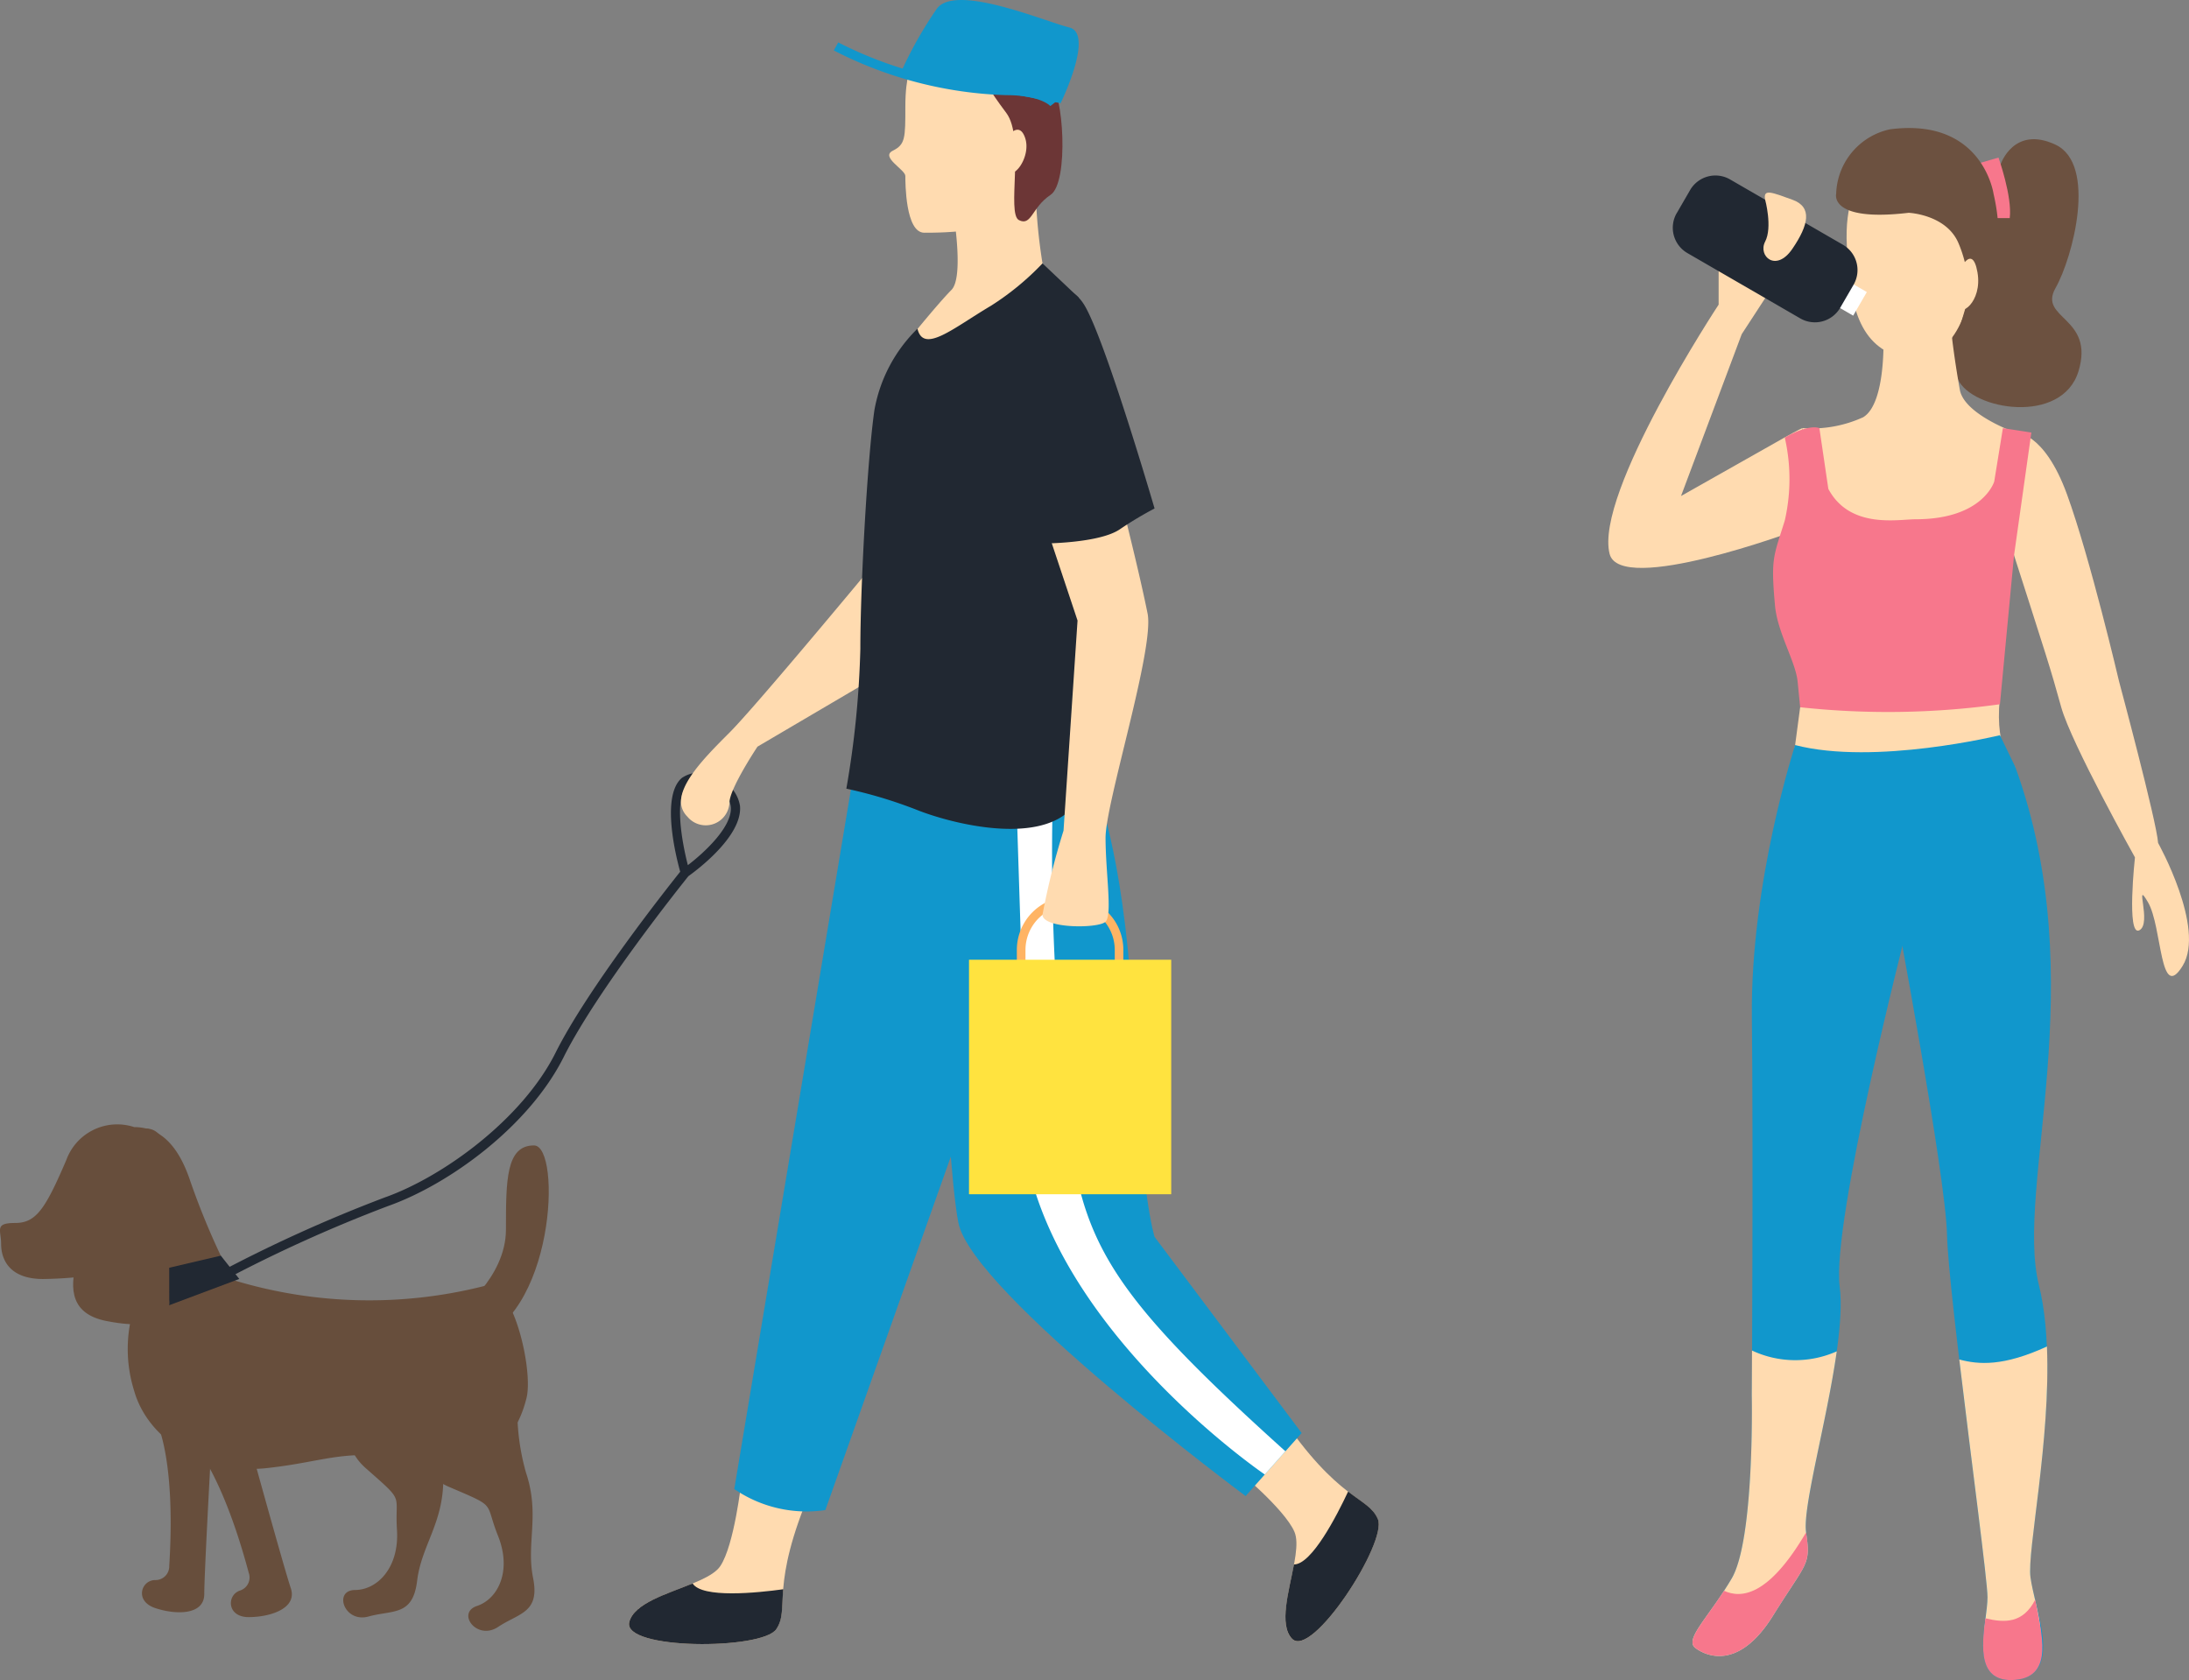 <svg xmlns="http://www.w3.org/2000/svg" xmlns:xlink="http://www.w3.org/1999/xlink" width="172.662" height="132.539" viewBox="0 0 172.662 132.539">
  <rect x="0" y="0" width="172.662" height="132.539" fill="#808080" stroke="none"/>
  <defs>
    <clipPath id="clip-path">
      <rect id="長方形_5046" data-name="長方形 5046" width="45.801" height="122.439" fill="none"/>
    </clipPath>
    <clipPath id="clip-path-2">
      <rect id="長方形_5048" data-name="長方形 5048" width="108.75" height="129.704" fill="#fff"/>
    </clipPath>
  </defs>
  <g id="グループ_9471" data-name="グループ 9471" transform="translate(-208 -1826.516)">
    <g id="グループ_9468" data-name="グループ 9468" transform="translate(334.861 1836.617)">
      <g id="グループ_9467" data-name="グループ 9467" transform="translate(0 0)" clip-path="url(#clip-path)">
        <path id="パス_31586" data-name="パス 31586" d="M8.7,15.6v3.881S-1.11,34.37.1,39.145c.839,3.3,14.637-1.828,14.637-1.828l.57-8.1s-.284.117-1.4.743S5.733,34.58,5.733,34.58l4.789-12.771,2.281-3.5Z" transform="translate(0 -5.55)" fill="#ffdbb0"/>
        <path id="パス_31587" data-name="パス 31587" d="M45.087,4.742l.81-1.4S46.931.258,50.221,1.8s1.379,8.882,0,11.316,3.107,2.27,1.819,6.544-8.416,3.092-9.517.642c-1.375-3.063.428-6.526.83-6.419Z" transform="translate(-14.951 -0.488)" fill="#6c5140"/>
        <path id="パス_31588" data-name="パス 31588" d="M24.663,66.1,22.98,69.035l-.922,6.942,6.69.912,11.2-3.135s-1.65-1.089-1.219-5.419S24.663,66.1,24.663,66.1" transform="translate(-7.85 -23.343)" fill="#ffdbb0"/>
        <path id="パス_31589" data-name="パス 31589" d="M30.158,6.386S28.991,7.809,29.2,11.4s.531,7.478,3.927,8.61,5.837-2.186,5.837-6.576-1.911-8-2.122-7.68-6.686.637-6.686.637" transform="translate(-10.383 -2.039)" fill="#ffdbb0"/>
        <path id="パス_31590" data-name="パス 31590" d="M44.375,4.255l2.189-.637s1.1,3.078.888,4.776H45.33Z" transform="translate(-15.791 -1.288)" fill="#f7778c"/>
        <path id="パス_31591" data-name="パス 31591" d="M40.308,5.2S39.459-.853,32.137.1A5.376,5.376,0,0,0,27.891,5.2s-.557,2.229,5.718,1.486c0,0,2.984.126,3.94,2.417a9.978,9.978,0,0,1,.774,4.3l-.774,2.623s4.457-3.5,2.759-10.825" transform="translate(-9.921 0)" fill="#6c5140"/>
        <path id="パス_31592" data-name="パス 31592" d="M30.156,23.42s.228,5.359-1.6,6.443a9.758,9.758,0,0,1-4.79.855s.684,6.385.684,7.3,9.693,5.289,9.693,5.289l5.432-6.2.983-6.043s-3.936-1.385-4.363-3.307a73.911,73.911,0,0,1-.991-7.95Z" transform="translate(-8.459 -7.047)" fill="#ffdbb0"/>
        <rect id="長方形_5045" data-name="長方形 5045" width="2.152" height="3.893" transform="matrix(0.501, -0.865, 0.865, 0.501, 15.944, 12.85)" fill="#fff"/>
        <path id="パス_31593" data-name="パス 31593" d="M8.208,8.779,9.259,6.964a2.308,2.308,0,0,1,3.154-.84l8.9,5.152a2.309,2.309,0,0,1,.84,3.154L21.1,16.245a2.308,2.308,0,0,1-3.154.84l-8.9-5.152a2.308,2.308,0,0,1-.841-3.154" transform="translate(-2.81 -2.069)" fill="#212832"/>
        <path id="パス_31594" data-name="パス 31594" d="M19.126,8.474s.592,2.164,0,3.3.855,2.465,2.145.575,1.6-3.306,0-3.879-2.324-.9-2.145,0" transform="translate(-6.757 -2.817)" fill="#ffdbb0"/>
        <path id="パス_31595" data-name="パス 31595" d="M49.3,37.279s2.251-.114,4.076,4.9S57.477,56.92,57.477,56.92s2.965,11.033,3.079,12.744c0,0,3.763,6.728,1.938,9.693s-1.6-3.079-2.737-5.018.342,1.7-.684,2.217-.342-5.752-.342-5.752-5.017-8.98-5.815-11.845c-.914-3.28-.9-3.192-4.6-14.724Z" transform="translate(-17.193 -13.266)" fill="#ffdbb0"/>
        <path id="パス_31596" data-name="パス 31596" d="M21.094,37.456a14.678,14.678,0,0,1,0,6.555c-.884,2.851-1.112,2.921-.77,6.706.193,2.138,1.629,4.419,1.785,6,.12,1.217.2,2.019.2,2.019A64.332,64.332,0,0,0,38.067,58.5l1.11-11.737,1.368-9.7L38.3,36.716l-.685,4.216s-.877,2.974-6.2,2.974c-1.38,0-5.189.789-6.885-2.4l-.705-4.786s-.72-.394-2.73.739" transform="translate(-7.178 -13.042)" fill="#f7778c"/>
        <path id="パス_31597" data-name="パス 31597" d="M34.556,74.362s-9.851,2.409-16.154.778c0,0-3.527,10.8-3.413,21.4s0,29.876,0,29.876.232,11.4-1.593,14.482-3.762,4.792-2.85,5.475,3.46,1.725,6.12-2.559,3.006-3.942,2.6-6.564S22.573,123,21.917,117.868s5.259-28.115,5.259-28.115Z" transform="translate(-3.668 -26.463)" fill="#1197cc"/>
        <path id="パス_31598" data-name="パス 31598" d="M42.892,17.068s1.061-2.386,1.486,0-1.486,3.672-1.486,2.551V17.068Z" transform="translate(-15.264 -5.697)" fill="#ffdbb0"/>
        <path id="パス_31599" data-name="パス 31599" d="M19.267,164.071c-.3-1.935,1.643-8.771,2.417-14.284A8.028,8.028,0,0,1,15,149.722c-.01,2.168-.018,3.516-.018,3.516s.233,11.4-1.592,14.482-3.763,4.791-2.851,5.475,3.46,1.725,6.121-2.559,3.006-3.941,2.6-6.564" transform="translate(-3.668 -53.28)" fill="#ffdbb0"/>
        <path id="パス_31600" data-name="パス 31600" d="M10.541,181.121c.912.683,3.46,1.725,6.12-2.559s3.006-3.941,2.606-6.564c-2.957,5.046-5.122,5.227-6.472,4.606-1.616,2.481-3.067,3.909-2.254,4.518" transform="translate(-3.668 -61.207)" fill="#f7778c"/>
        <path id="パス_31601" data-name="パス 31601" d="M35.008,87.535s4.05,21.438,4.164,26.227,3.193,26.638,3.193,28.6-1.644,6.865,2.2,6.523,1.526-5.588,1.183-8.1,2.6-15.28.674-23.034,4.325-23.831-1.862-40.88l-1.215-2.512-4.423,4.09Z" transform="translate(-12.458 -26.463)" fill="#1197cc"/>
        <path id="パス_31602" data-name="パス 31602" d="M42.973,150.25c.94,7.908,2.227,17.484,2.227,18.752,0,1.961-1.381,5.873,1.988,5.52,3.677-.385,1.738-4.586,1.4-7.094-.278-2.035,1.606-10.82,1.3-18.2-3.452,1.586-5.39,1.431-6.91,1.026" transform="translate(-15.292 -53.103)" fill="#ffdbb0"/>
        <path id="パス_31603" data-name="パス 31603" d="M50,180.241c-.96,1.873-2.405,1.838-3.929,1.467-.294,2.226-.616,5.12,2.367,4.855,3.074-.274,2.052-3.684,1.561-6.322" transform="translate(-16.329 -64.141)" fill="#f7778c"/>
      </g>
    </g>
    <g id="グループ_9470" data-name="グループ 9470" transform="translate(208 1826.516)">
      <g id="グループ_9469" data-name="グループ 9469" clip-path="url(#clip-path-2)">
        <path id="パス_31604" data-name="パス 31604" d="M25.905,130.437l-.342-.638a114.438,114.438,0,0,1,13.111-5.932c4.567-1.614,10.837-6.161,13.462-11.41,2.554-5.107,8.888-13.1,9.833-14.284-.316-1.131-1.536-5.94.116-7.387a2.371,2.371,0,0,1,2.641-.047,2.829,2.829,0,0,1,1.959,2.236c.228,2.427-3.585,5.205-4.066,5.546-.521.648-7.214,9.02-9.834,14.26-2.738,5.478-9.05,10.067-13.869,11.77a113.878,113.878,0,0,0-13.01,5.888M63.258,91.1a1.018,1.018,0,0,0-.7.235c-1.095.959-.451,4.517.016,6.321,1.279-.976,3.532-3.044,3.385-4.61-.063-.665-.577-1.216-1.531-1.641a3,3,0,0,0-1.174-.3" transform="translate(-8.317 -29.403)" fill="#212832"/>
        <path id="パス_31605" data-name="パス 31605" d="M82.4,171.843s-.553,4.973-1.658,6.63-6.63,2.21-7.183,4.42,10.5,2.21,11.6.553-.553-3.315,2.763-11.051-5.525-.553-5.525-.553" transform="translate(-23.926 -54.924)" fill="#ffdbb0"/>
        <path id="パス_31606" data-name="パス 31606" d="M78.557,185.166c.758,1.182,5.073.744,7.148.457-.124,1.521,0,2.334-.544,3.144-1.105,1.658-12.156,1.658-11.6-.553.371-1.486,2.987-2.222,5-3.049" transform="translate(-23.926 -60.246)" fill="#212832"/>
        <path id="パス_31607" data-name="パス 31607" d="M144.361,168.526s3.873,3.167,4.664,5-1.75,6.767-.2,8.432,7.563-7.61,6.772-9.438-3.082-1.339-7.772-8.327-3.468,4.337-3.468,4.337" transform="translate(-46.923 -52.68)" fill="#ffdbb0"/>
        <path id="パス_31608" data-name="パス 31608" d="M150.964,180.169c1.4.006,3.383-3.854,4.27-5.75,1.21.931,1.957,1.272,2.344,2.166.79,1.829-5.218,11.1-6.773,9.438-1.045-1.119-.241-3.716.159-5.855" transform="translate(-48.899 -56.75)" fill="#212832"/>
        <path id="パス_31609" data-name="パス 31609" d="M122.044,91.979s2.21,5.649,2.763,18.571,1.658,16.238,1.658,16.238l11.6,15.471-4.42,4.973s-21.549-16.023-22.654-21.549-2.21-35.914-2.21-35.914Z" transform="translate(-35.394 -29.208)" fill="#1197cc"/>
        <path id="パス_31610" data-name="パス 31610" d="M95.244,90.588l-9.393,56.358a10.09,10.09,0,0,0,7.183,1.658l11.6-32.68-1.191-25.335Z" transform="translate(-27.933 -29.474)" fill="#1197cc"/>
        <path id="パス_31611" data-name="パス 31611" d="M121.672,90.91a172.216,172.216,0,0,0,.737,21.856c1.181,13.133,1.826,16.266,17.593,30.465l-1.627,1.83s-21.883-14.875-18.924-32.295l-.781-24.443Z" transform="translate(-38.611 -28.737)" fill="#fff"/>
        <path id="パス_31612" data-name="パス 31612" d="M95.6,64.58S85.654,76.6,83.444,78.811s-4.973,4.973-3.315,6.63a1.873,1.873,0,0,0,3.315-1.105c0-1.105,2.21-4.42,2.21-4.42l11.051-6.5Z" transform="translate(-25.907 -21.012)" fill="#ffdbb0"/>
        <path id="パス_31613" data-name="パス 31613" d="M105.738,7.64s-.5.768-.5,3.256,0,2.985-.994,3.482.994,1.493.994,1.99,0,4.478,1.493,4.478,6.965,0,7.96-2.487.5-9.226.5-9.226L111.708,7.64Z" transform="translate(-33.827 -2.486)" fill="#ffdbb0"/>
        <path id="パス_31614" data-name="パス 31614" d="M116.005,20.154a42.958,42.958,0,0,0,.553,7.183c.553,2.21,1.105,3.868,1.105,3.868l-7.183,4.973-4.973-2.21s2.761-3.432,3.866-4.537,0-7.066,0-7.066Z" transform="translate(-34.328 -6.557)" fill="#ffdbb0"/>
        <path id="パス_31615" data-name="パス 31615" d="M114.426,30.8a21.438,21.438,0,0,1-4.063,3.342c-2.943,1.74-5.327,3.82-5.8,1.811a11.87,11.87,0,0,0-3.4,6.45c-.553,3.868-1.105,13.813-1.105,18.786a73.926,73.926,0,0,1-1.105,11.051A35.76,35.76,0,0,1,104.48,73.9c2.763,1.105,9.393,2.763,12.156,0s.644-40.4.644-40.4Z" transform="translate(-32.196 -10.022)" fill="#212832"/>
        <path id="パス_31616" data-name="パス 31616" d="M115.442,9.746s0,.271,1.492,2.261,0,7.96,1,8.458,1-1,2.488-1.99,1-8.231,0-8.728-4.975,0-4.975,0" transform="translate(-37.561 -3.099)" fill="#6c3636"/>
        <path id="パス_31617" data-name="パス 31617" d="M114.563,9.98c-.007-.008-.76-.86-3.472-.86A31.746,31.746,0,0,1,97.483,5.592l.351-.633A31.457,31.457,0,0,0,111.092,8.4c3.075,0,3.95,1.02,4.04,1.137Z" transform="translate(-31.717 -1.613)" fill="#1197cc"/>
        <path id="パス_31618" data-name="パス 31618" d="M117.919,8.14s2.681-5.473.691-5.971S109.654-1.313,108.162.677A31.607,31.607,0,0,0,105.3,5.758Z" transform="translate(-34.26 0)" fill="#1197cc"/>
        <path id="パス_31619" data-name="パス 31619" d="M10.586,131.7a4.274,4.274,0,0,0-5.353,2.591c-1.658,3.868-2.382,4.973-4.04,4.973s-1.105.553-1.105,1.658.553,2.763,3.315,2.763a32.3,32.3,0,0,0,5.525-.553l2.763,1.105,6.078-1.658a58.571,58.571,0,0,1-2.763-6.63c-1.105-3.315-2.763-4.248-4.42-4.248" transform="translate(0 -42.783)" fill="#674e3c"/>
        <path id="パス_31620" data-name="パス 31620" d="M117.547,15.834s1-1.492,1.492,0-1,3.482-1.492,2.487a3.881,3.881,0,0,1,0-2.487" transform="translate(-38.174 -4.936)" fill="#ffdbb0"/>
        <path id="パス_31621" data-name="パス 31621" d="M15.455,151.393a11.025,11.025,0,0,0,0,6.63c1.105,3.868,5.525,6.63,10.5,6.078s6.078-1.658,12.156-.553,7.735-2.763,8.288-4.973-1.105-9.393-3.315-8.84a36.871,36.871,0,0,1-19.687-.422c-9.6-2.894-7.939,2.079-7.939,2.079" transform="translate(-4.869 -48.287)" fill="#674e3c"/>
        <path id="パス_31622" data-name="パス 31622" d="M50.423,148.306l1.658-1.105s3.868-2.763,3.868-6.63,0-6.63,2.21-6.63,1.658,13.813-4.973,15.471-2.763-1.105-2.763-1.105" transform="translate(-16.041 -43.579)" fill="#674e3c"/>
        <path id="パス_31623" data-name="パス 31623" d="M22.256,146.834l1.458,1.836-8.84,3.315V148.56Z" transform="translate(-4.839 -47.774)" fill="#212832"/>
        <path id="パス_31624" data-name="パス 31624" d="M17.644,165.936s1.658,2.763,1.105,11.6a1.082,1.082,0,0,1-1.105,1.105c-1.105,0-1.658,1.658,0,2.21s3.868.553,3.868-1.105.553-11.6.553-11.6Z" transform="translate(-5.4 -53.99)" fill="#674e3c"/>
        <path id="パス_31625" data-name="パス 31625" d="M22.048,168.141s2.452,2.09,4.746,10.646a1.082,1.082,0,0,1-.695,1.4c-1.048.352-1.043,2.1.7,2.095s3.842-.709,3.313-2.28-3.175-11.173-3.175-11.173Z" transform="translate(-7.174 -54.707)" fill="#674e3c"/>
        <path id="パス_31626" data-name="パス 31626" d="M48.4,163.244c.553,0-1.105,4.973,2.763,6.63s2.763,1.105,3.868,3.868,0,4.973-1.658,5.525,0,2.763,1.658,1.658,3.315-1.105,2.763-3.868.553-4.973-.553-8.288a18.073,18.073,0,0,1-.553-7.183Z" transform="translate(-15.747 -52.574)" fill="#674e3c"/>
        <path id="パス_31627" data-name="パス 31627" d="M127.29,123.092h-8.4V109.046a4.2,4.2,0,1,1,8.4,0Zm-7.719-.677h7.042V109.046a3.521,3.521,0,1,0-7.042,0Z" transform="translate(-38.684 -34.107)" fill="#ffb464"/>
        <path id="パス_31628" data-name="パス 31628" d="M41.348,161.066c.525.173-2.6,4.379.554,7.161s2.279,1.913,2.466,4.882-1.553,4.724-3.3,4.731-.863,2.624,1.057,2.092,3.494-.014,3.832-2.811,2.078-4.552,2.064-8.046a18.068,18.068,0,0,1,1.718-7Z" transform="translate(-13.056 -52.405)" fill="#674e3c"/>
        <path id="パス_31629" data-name="パス 31629" d="M128.517,61.1s1.105,4.42,1.658,7.183-3.315,14.918-3.315,17.681.553,6.078,0,6.63-4.973.553-4.973-.553a57.34,57.34,0,0,1,1.658-6.63l1.105-16.576-2.21-6.63Z" transform="translate(-39.657 -19.881)" fill="#ffdbb0"/>
        <path id="パス_31630" data-name="パス 31630" d="M128.768,51.044a28.7,28.7,0,0,0-2.763,1.658c-1.658,1.105-6.078,1.105-6.078,1.105s-8.02-17.333-1.524-19.44c0,0,3.182-2.108,4.839.654s5.525,16.023,5.525,16.023" transform="translate(-37.698 -10.931)" fill="#212832"/>
        <path id="パス_31631" data-name="パス 31631" d="M16.131,145.488s.553,2.763-4.973,1.658-.553-7.735-.553-10.5,1.48-4.57,3.5-4.685,2.023,2.475,2.023,6.9Z" transform="translate(-2.782 -42.935)" fill="#674e3c"/>
        <path id="パス_31632" data-name="パス 31632" d="M0,0H15.951V18.5H0Z" transform="translate(76.432 75.714)" fill="#ffe33f"/>
      </g>
    </g>
  </g>
</svg>
